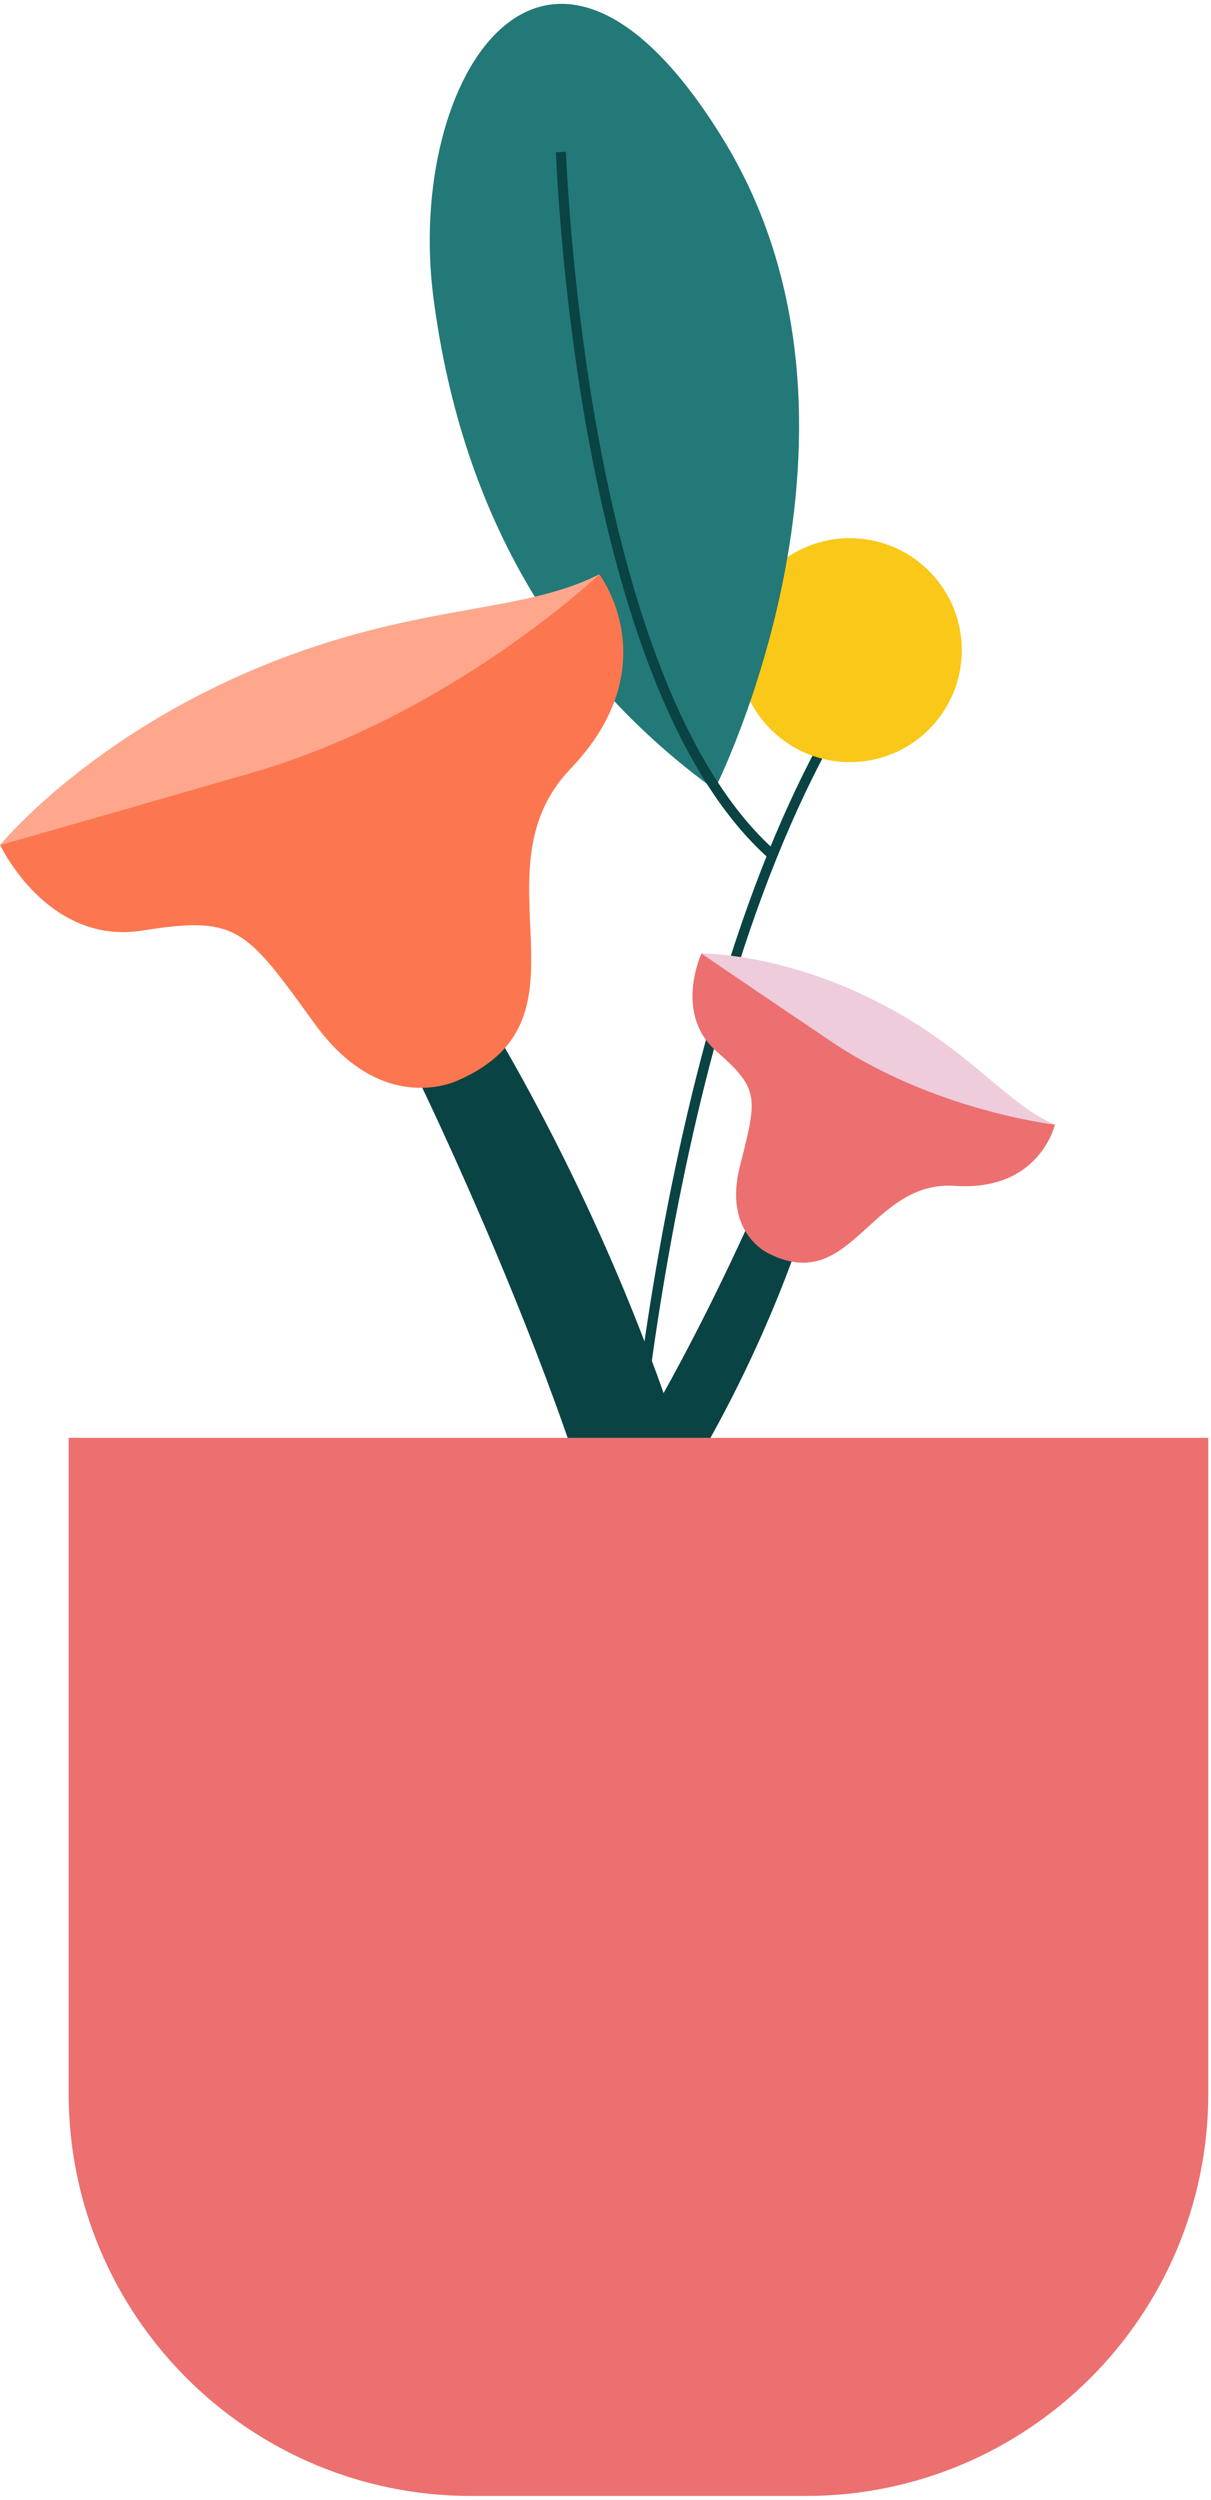 <svg width="111" height="229" viewBox="0 0 111 229" fill="none" xmlns="http://www.w3.org/2000/svg">
<path fill-rule="evenodd" clip-rule="evenodd" d="M57.769 143.434C57.776 143.312 58.458 131.064 61.199 115.466C62.809 106.31 64.802 97.809 67.124 90.199C70.022 80.699 73.442 72.572 77.29 66.042L76.495 65.575C72.61 72.168 69.159 80.364 66.239 89.936C63.906 97.584 61.904 106.123 60.289 115.318C57.539 130.968 56.855 143.262 56.848 143.385L57.769 143.434Z" fill="#0A4343"/>
<path fill-rule="evenodd" clip-rule="evenodd" d="M67.637 59.805C67.773 65.469 72.477 69.95 78.142 69.814C83.808 69.677 88.291 64.976 88.154 59.312C88.018 53.648 83.314 49.167 77.649 49.304C71.983 49.44 67.501 54.142 67.637 59.805Z" fill="#F9C818"/>
<path fill-rule="evenodd" clip-rule="evenodd" d="M65.504 72.321C65.504 72.321 82.389 38.987 66.284 12.752C50.178 -13.482 37.064 7.005 39.738 27.357C42.412 47.708 51.721 62.331 65.504 72.321Z" fill="#237978"/>
<path fill-rule="evenodd" clip-rule="evenodd" d="M70.4 78.576L71.014 77.889C67.185 74.466 63.816 69.214 61.001 62.278C58.706 56.625 56.768 49.831 55.24 42.086C52.831 29.873 52.091 18.53 51.885 14.22C51.877 14.05 51.872 13.941 51.869 13.896L50.949 13.959C50.951 14.001 50.956 14.104 50.964 14.264C51.171 18.595 51.914 29.992 54.335 42.265C55.875 50.067 57.83 56.917 60.146 62.624C63.014 69.692 66.464 75.059 70.4 78.576Z" fill="#0A4343"/>
<path fill-rule="evenodd" clip-rule="evenodd" d="M42.863 90.367C42.863 90.367 60.693 117.147 67.141 150.554C73.589 183.961 64.822 198.71 64.822 198.71L57.573 195.147C57.573 195.147 61.885 175.109 57.649 151.896C53.412 128.682 36.394 94.872 36.394 94.872L42.863 90.367Z" fill="#0A4343"/>
<path fill-rule="evenodd" clip-rule="evenodd" d="M54.931 52.61C54.931 52.61 61.331 60.98 52.296 70.421C43.262 79.862 55.031 93.221 42.069 98.928C42.069 98.928 35.161 102.497 28.852 93.796C22.543 85.095 21.792 83.845 13.061 85.244C4.331 86.643 0.011 77.404 0.011 77.404C0.011 77.404 10.649 67.782 29.776 61.845C48.904 55.909 54.931 52.61 54.931 52.61Z" fill="#FC7750"/>
<path fill-rule="evenodd" clip-rule="evenodd" d="M54.931 52.61C54.931 52.61 41.383 65.5 23.126 70.779C4.87 76.059 0.011 77.404 0.011 77.404C0.011 77.404 7.476 68.227 22.453 61.679C37.431 55.131 47.439 56.423 54.931 52.61Z" fill="#FEA78D"/>
<path fill-rule="evenodd" clip-rule="evenodd" d="M73.831 111.832C73.831 111.832 68.374 130.255 55.52 145.998C42.666 161.74 32.546 163.368 32.546 163.368L31.405 158.682C31.405 158.682 42.247 152.988 51.271 142.161C60.296 131.333 69.288 110.591 69.288 110.591L73.831 111.832Z" fill="#0A4343"/>
<path fill-rule="evenodd" clip-rule="evenodd" d="M96.69 103.025C96.69 103.025 95.301 109.162 87.512 108.635C79.724 108.109 78.102 118.616 70.523 114.86C70.523 114.86 66.242 113.06 67.817 106.839C69.393 100.616 69.678 99.794 65.695 96.328C61.711 92.862 64.295 87.346 64.295 87.346C64.295 87.346 72.781 88.538 82.825 95.032C92.869 101.525 96.69 103.025 96.69 103.025Z" fill="#EC7070"/>
<path fill-rule="evenodd" clip-rule="evenodd" d="M96.69 103.025C96.69 103.025 85.591 101.75 76.182 95.404C66.772 89.058 64.295 87.346 64.295 87.346C64.295 87.346 71.361 87.254 80.098 91.612C88.834 95.969 92.073 101.051 96.69 103.025Z" fill="#EECCDC"/>
<path fill-rule="evenodd" clip-rule="evenodd" d="M73.856 228.646H43.186C22.809 228.646 6.29 212.133 6.29 191.763V131.714H110.753V191.763C110.753 212.133 94.234 228.646 73.856 228.646Z" fill="#EC7070"/>
</svg>
